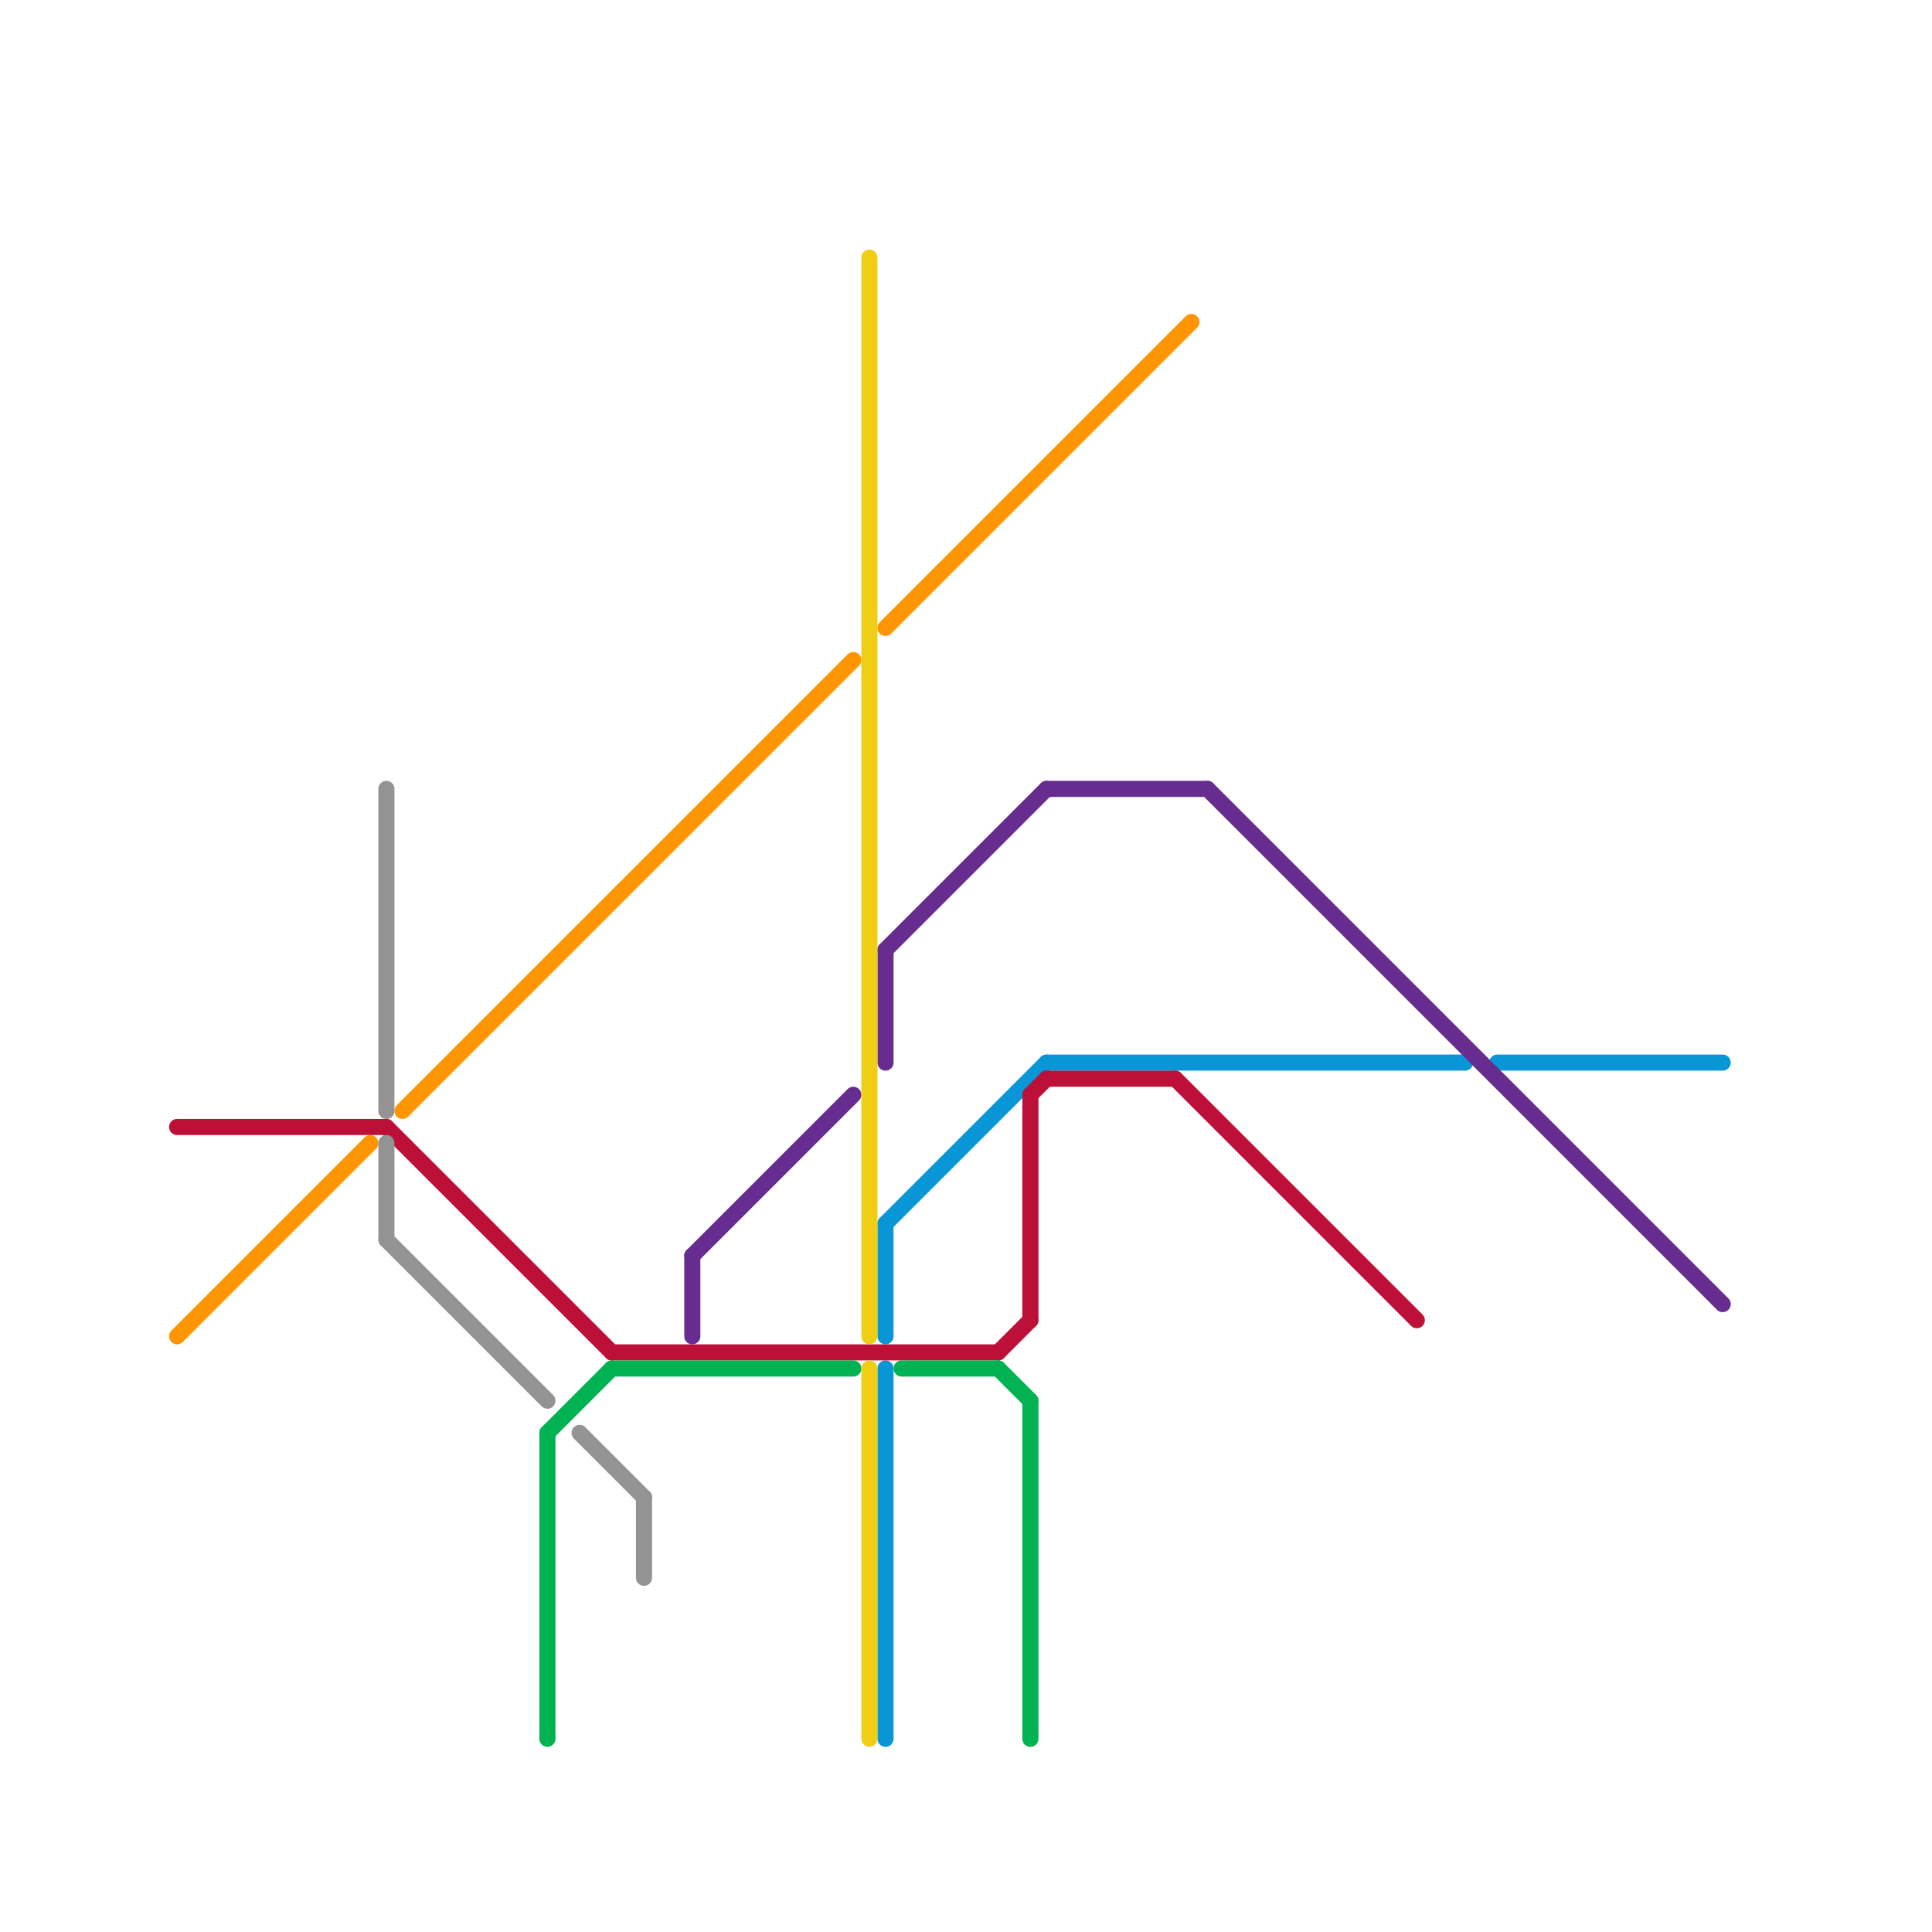
<svg version="1.1" xmlns="http://www.w3.org/2000/svg" viewBox="0 0 120 120">
<style>text { font: 1px Helvetica; font-weight: 600; white-space: pre; dominant-baseline: central; } line { stroke-width: 1; fill: none; stroke-linecap: round; stroke-linejoin: round; } .c0 { stroke: #0896d7 } .c1 { stroke: #662c90 } .c2 { stroke: #bd1038 } .c3 { stroke: #ff9500 } .c4 { stroke: #939393 } .c5 { stroke: #00b251 } .c6 { stroke: #f0ce15 }</style><defs><g id="wm-xf"><circle r="1.2" fill="#000"/><circle r="0.9" fill="#fff"/><circle r="0.6" fill="#000"/><circle r="0.3" fill="#fff"/></g><g id="wm"><circle r="0.6" fill="#000"/><circle r="0.3" fill="#fff"/></g></defs><line class="c0" x1="93" y1="66" x2="107" y2="66"/><line class="c0" x1="65" y1="66" x2="91" y2="66"/><line class="c0" x1="55" y1="76" x2="55" y2="83"/><line class="c0" x1="55" y1="85" x2="55" y2="108"/><line class="c0" x1="55" y1="76" x2="65" y2="66"/><line class="c1" x1="55" y1="59" x2="55" y2="66"/><line class="c1" x1="43" y1="78" x2="43" y2="83"/><line class="c1" x1="43" y1="78" x2="53" y2="68"/><line class="c1" x1="65" y1="49" x2="75" y2="49"/><line class="c1" x1="75" y1="49" x2="107" y2="81"/><line class="c1" x1="55" y1="59" x2="65" y2="49"/><line class="c2" x1="62" y1="84" x2="64" y2="82"/><line class="c2" x1="64" y1="68" x2="65" y2="67"/><line class="c2" x1="64" y1="68" x2="64" y2="82"/><line class="c2" x1="38" y1="84" x2="62" y2="84"/><line class="c2" x1="11" y1="70" x2="24" y2="70"/><line class="c2" x1="65" y1="67" x2="73" y2="67"/><line class="c2" x1="24" y1="70" x2="38" y2="84"/><line class="c2" x1="73" y1="67" x2="88" y2="82"/><line class="c3" x1="11" y1="83" x2="23" y2="71"/><line class="c3" x1="55" y1="39" x2="74" y2="20"/><line class="c3" x1="25" y1="69" x2="53" y2="41"/><line class="c4" x1="24" y1="71" x2="24" y2="77"/><line class="c4" x1="36" y1="89" x2="40" y2="93"/><line class="c4" x1="24" y1="77" x2="34" y2="87"/><line class="c4" x1="40" y1="93" x2="40" y2="98"/><line class="c4" x1="24" y1="49" x2="24" y2="69"/><line class="c5" x1="34" y1="89" x2="38" y2="85"/><line class="c5" x1="34" y1="89" x2="34" y2="108"/><line class="c5" x1="64" y1="87" x2="64" y2="108"/><line class="c5" x1="62" y1="85" x2="64" y2="87"/><line class="c5" x1="38" y1="85" x2="53" y2="85"/><line class="c5" x1="56" y1="85" x2="62" y2="85"/><line class="c6" x1="54" y1="85" x2="54" y2="108"/><line class="c6" x1="54" y1="16" x2="54" y2="83"/>
</svg>
